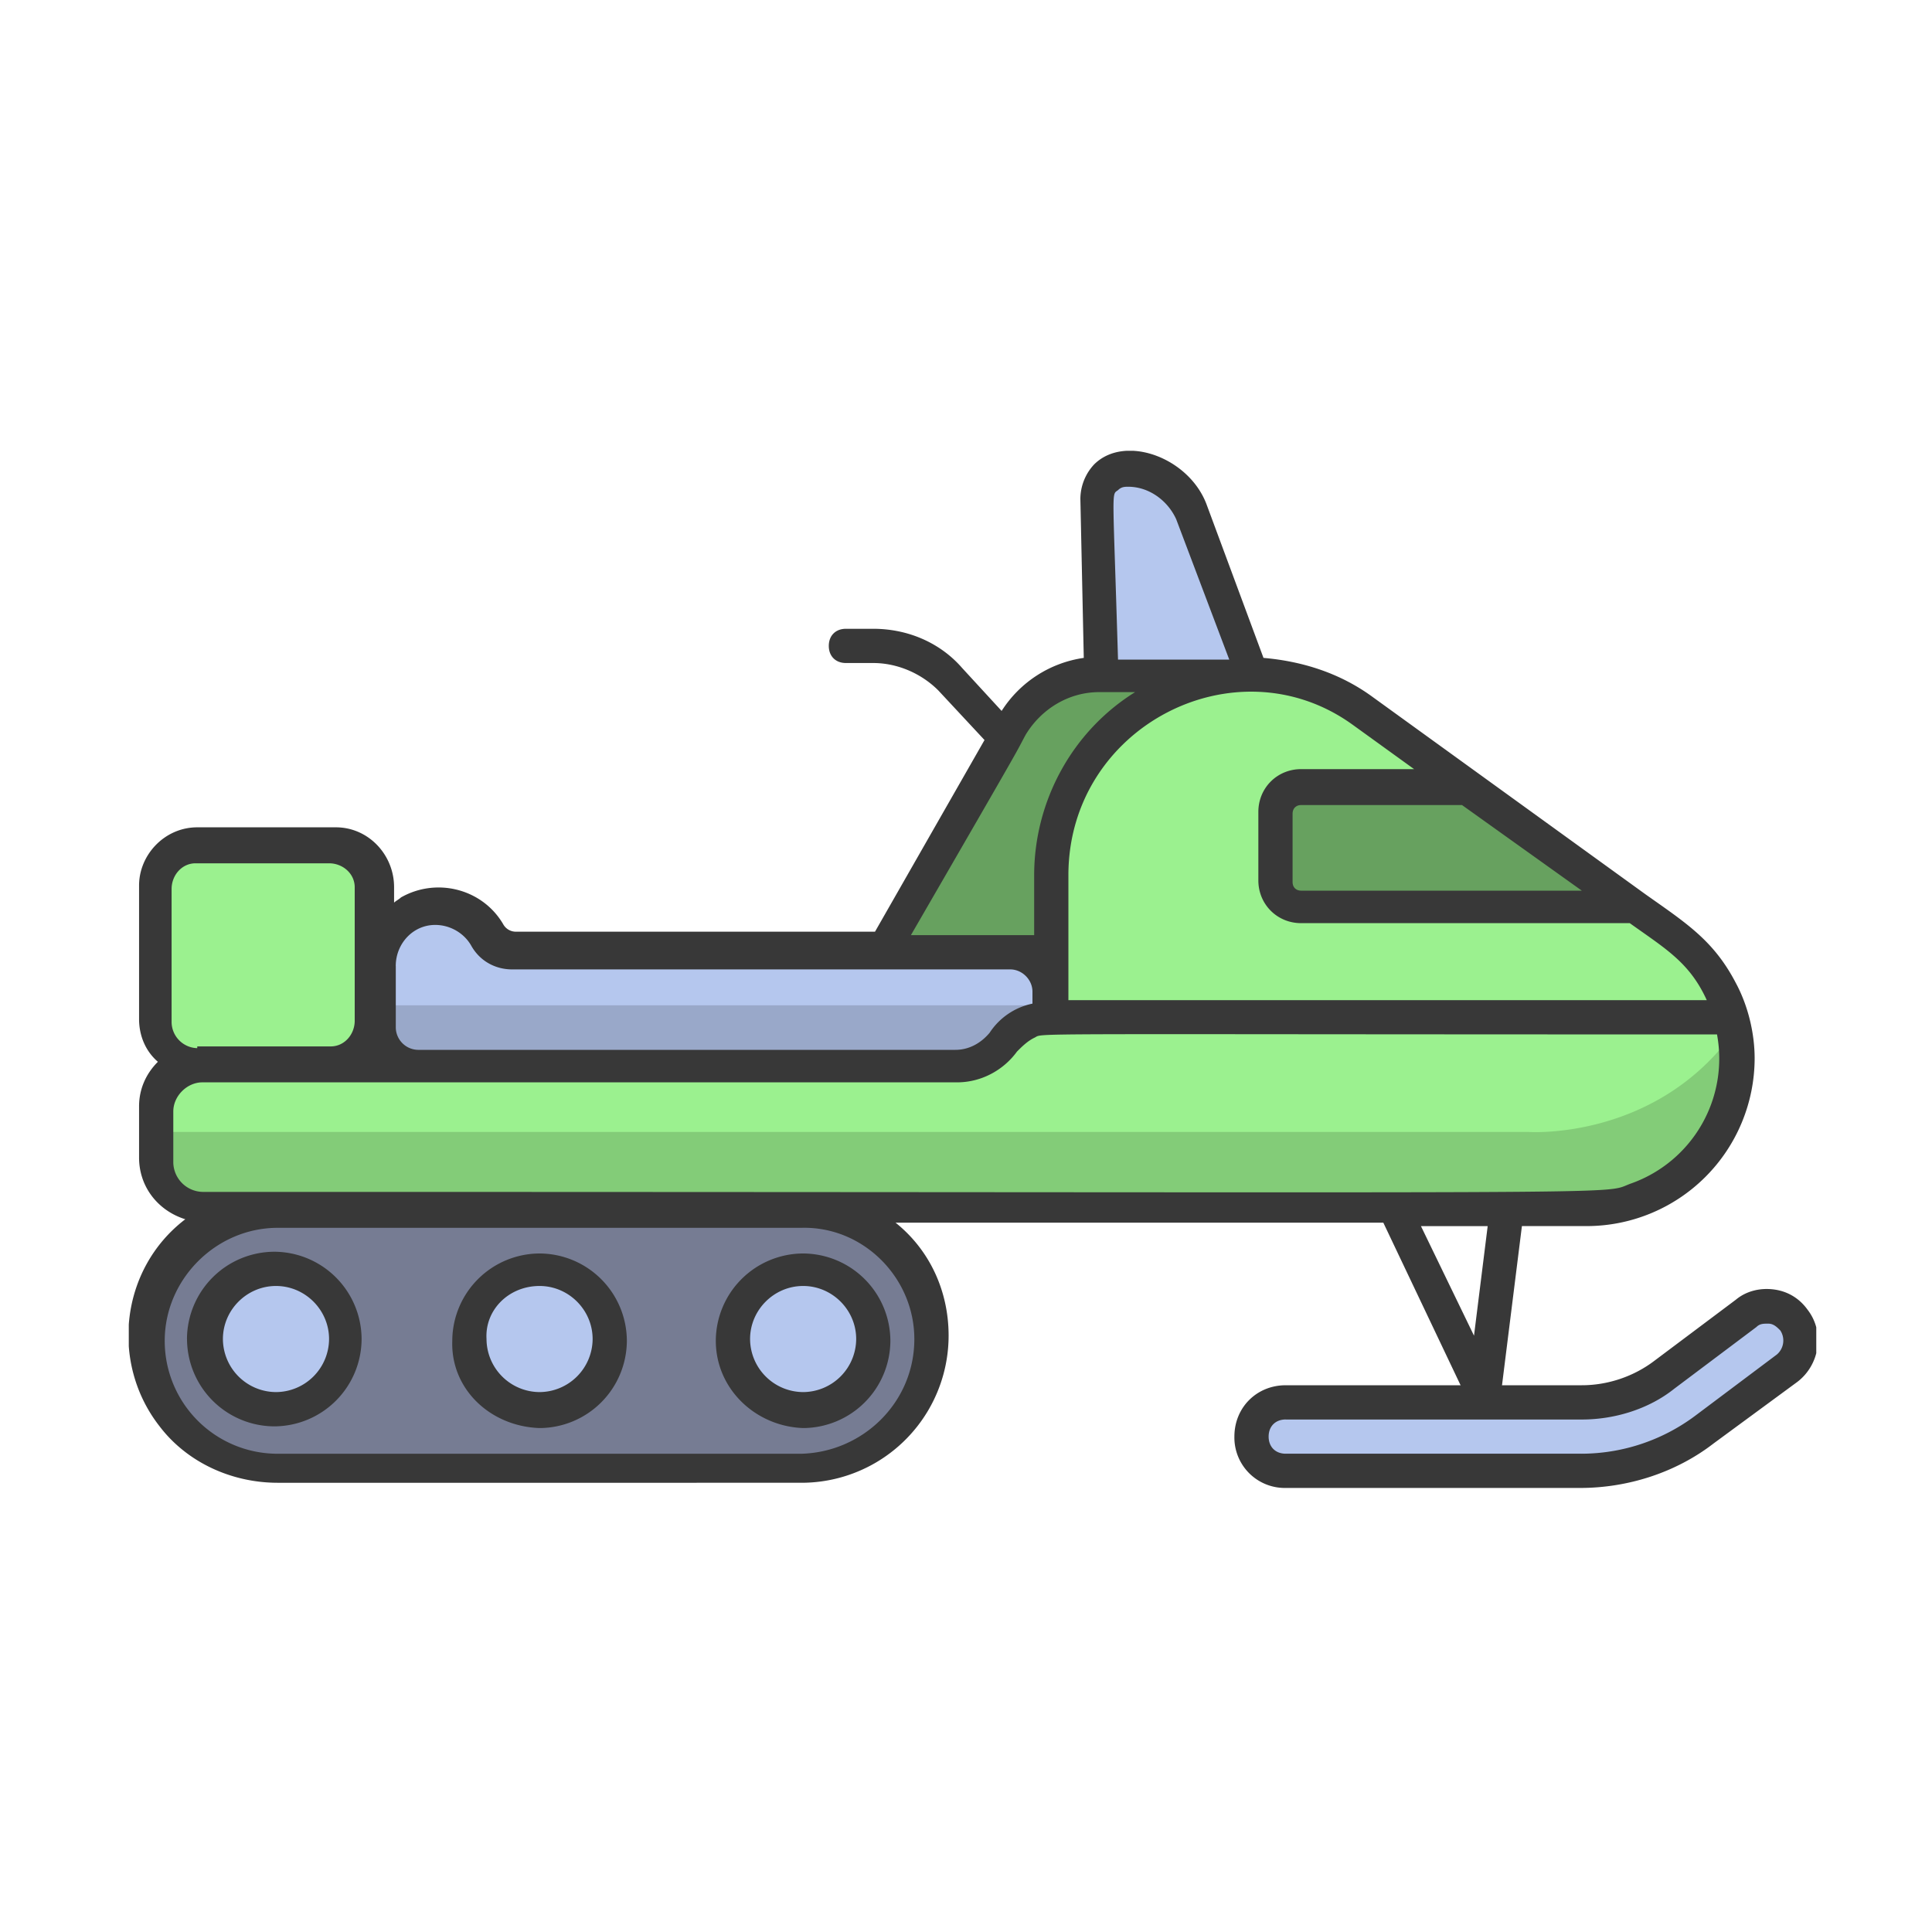 <svg width="50" height="50" fill="none" xmlns="http://www.w3.org/2000/svg" viewBox="0 0 50 50"><g clip-path="url(#a)"><path d="M32.256 17.38h-3.942c-.93 0-1.816.532-2.303 1.33l-3.366 5.846h9.567V17.38h.044Z" fill="#67A15F"/><path d="M13.122 24.556a.839.839 0 0 1-.709-.399c-.398-.709-1.328-.974-2.037-.531a1.436 1.436 0 0 0-.753 1.284v1.55c0 .576.443 1.019 1.019 1.019h15.37c.575 0 1.018-.443 1.018-1.019v-1.904H13.122Z" fill="#B5C7EE"/><path d="M10.642 27.479h15.413c.576 0 1.02-.443 1.02-1.019v-.443H9.622v.443a1.03 1.03 0 0 0 1.019 1.019Z" fill="#99A8C9"/><path d="m43.197 24.113-8.062-5.802c-3.277-2.348-8.06 0-8.06 4.252v6.378a2.268 2.268 0 0 0 2.258 2.259h11.605a3.903 3.903 0 0 0 3.897-3.898c-.044-1.285-.62-2.436-1.639-3.19Z" fill="#9BF18F"/><path d="M40.893 31.2H5.105a1.19 1.19 0 0 1-1.196-1.196v-1.33a1.19 1.19 0 0 1 1.196-1.195h19.489c.487 0 .93-.221 1.24-.62.31-.399.753-.62 1.24-.62h17.584a3.866 3.866 0 0 1-2.702 4.783 2.979 2.979 0 0 1-1.063.178Z" fill="#9BF18F"/><path d="M5.105 31.2h35.788c.355 0 .709-.045 1.063-.133 1.905-.532 3.056-2.348 2.835-4.252-2.037 2.701-5.226 2.48-5.226 2.48H3.909v.709a1.19 1.19 0 0 0 1.196 1.195Z" fill="#83CC78"/><path d="M42.133 23.404h-8.637a.681.681 0 0 1-.664-.664v-1.772c0-.354.31-.664.664-.664h4.297l4.34 3.1Z" fill="#67A15F"/><path d="M20.563 37.976H7.01a3.365 3.365 0 0 1-3.367-3.366 3.365 3.365 0 0 1 3.367-3.366h13.553a3.365 3.365 0 0 1 3.366 3.366 3.365 3.365 0 0 1-3.366 3.366Z" fill="#767C93"/><path d="M29.023 12.021a.794.794 0 0 0-.797.797v.045l.088 4.562h3.942l-1.594-4.208c-.222-.753-.886-1.196-1.639-1.196Z" fill="#B5C7EE"/><path d="M4.972 21.81h3.455c.62 0 1.107.487 1.107 1.107v3.455c0 .62-.487 1.107-1.107 1.107H4.972c-.62 0-1.107-.487-1.107-1.107v-3.455c.044-.62.531-1.107 1.107-1.107Z" fill="#9BF18F"/><path d="M6.965 36.382a1.816 1.816 0 1 0 0-3.632 1.816 1.816 0 0 0 0 3.632ZM13.786 36.382a1.816 1.816 0 1 0 0-3.632 1.816 1.816 0 0 0 0 3.632ZM20.607 36.382a1.816 1.816 0 1 0 0-3.632 1.816 1.816 0 0 0 0 3.632Z" fill="#B5C7EE"/><path d="m38.811 36.337.576-4.606h1.683a4.348 4.348 0 0 0 4.34-4.34c0-.665-.176-1.374-.486-1.95-.576-1.107-1.285-1.55-2.348-2.303l-7.042-5.093c-.842-.62-1.816-.93-2.835-1.019l-1.462-3.942c-.442-1.24-2.126-1.86-2.923-1.063a1.317 1.317 0 0 0-.354.886l.088 4.119a3.035 3.035 0 0 0-2.126 1.373l-1.018-1.107c-.576-.665-1.418-1.019-2.304-1.019h-.708c-.266 0-.443.177-.443.443s.177.443.443.443h.708c.62 0 1.24.266 1.683.709l1.196 1.284-2.834 4.96h-9.302a.373.373 0 0 1-.31-.176c-.531-.93-1.727-1.24-2.657-.71-.044.045-.133.09-.177.134v-.399c0-.841-.665-1.55-1.506-1.55H5.105c-.842 0-1.506.709-1.506 1.506v3.455c0 .443.177.841.487 1.107-.31.31-.487.709-.487 1.152v1.328c0 .753.487 1.373 1.196 1.595-1.683 1.284-1.949 3.72-.664 5.36.708.93 1.86 1.46 3.056 1.46H20.74a3.809 3.809 0 0 0 3.81-3.808c0-1.152-.488-2.215-1.374-2.924H35.8l2.126 4.474.885.221Zm2.126-13.287h-7.264c-.132 0-.221-.089-.221-.222v-1.771c0-.133.089-.222.221-.222h4.164l3.1 2.215Zm-4.34-3.145h-2.924c-.62 0-1.107.487-1.107 1.107v1.772c0 .62.487 1.107 1.107 1.107h8.505c.93.665 1.55 1.019 1.993 1.993H27.65v-3.233c0-3.853 4.34-6.068 7.352-3.898l1.595 1.152Zm-7.663-7.22c.089-.088.177-.088.266-.088.532 0 1.019.354 1.24.841l1.373 3.632h-2.879c-.133-4.518-.177-4.252 0-4.385Zm-2.392 6.334c.4-.664 1.108-1.107 1.905-1.107h.93c-1.639 1.019-2.613 2.835-2.613 4.74v1.55h-3.19c3.101-5.36 2.658-4.607 2.968-5.183ZM10.242 25c0-.576.444-1.063 1.02-1.063.398 0 .753.221.93.531.221.399.62.62 1.063.62h12.889c.31 0 .576.266.576.576v.31a1.746 1.746 0 0 0-1.108.753c-.221.266-.531.443-.885.443H10.819a.586.586 0 0 1-.576-.576V25Zm-5.137 2.126a.681.681 0 0 1-.664-.665v-3.455c0-.354.265-.664.62-.664h3.454c.355 0 .665.266.665.62v3.455c0 .354-.266.664-.62.664H5.105v.045Zm18.558 7.53c0 1.638-1.328 2.923-2.923 2.967H7.187a2.92 2.92 0 0 1-2.924-2.923c0-1.595 1.33-2.924 2.924-2.924H20.74c1.595-.044 2.923 1.285 2.923 2.88Zm-18.425-3.81a.776.776 0 0 1-.753-.753v-1.329c0-.398.354-.753.753-.753H24.77c.62 0 1.196-.31 1.55-.797.133-.133.266-.265.443-.354.31-.133-1.063-.089 17.673-.089a3.428 3.428 0 0 1-2.215 3.854c-.886.31 1.727.221-36.984.221Zm31.536.886h1.727l-.354 2.835-1.373-2.835Z" fill="#383838"/><path d="M4.84 34.654a2.268 2.268 0 0 0 2.258 2.26 2.268 2.268 0 0 0 2.26-2.26 2.268 2.268 0 0 0-2.26-2.259 2.268 2.268 0 0 0-2.259 2.26Zm3.676 0a1.38 1.38 0 0 1-1.373 1.373 1.38 1.38 0 0 1-1.374-1.373c0-.753.62-1.373 1.374-1.373.753 0 1.373.62 1.373 1.373ZM13.963 36.958a2.268 2.268 0 0 0 2.26-2.26 2.268 2.268 0 0 0-2.26-2.258 2.268 2.268 0 0 0-2.258 2.259c-.045 1.24.974 2.214 2.258 2.259Zm0-3.677c.754 0 1.374.62 1.374 1.373a1.38 1.38 0 0 1-1.373 1.373 1.38 1.38 0 0 1-1.373-1.373c-.045-.753.575-1.373 1.373-1.373ZM20.785 36.958a2.268 2.268 0 0 0 2.258-2.26 2.268 2.268 0 0 0-2.258-2.258 2.268 2.268 0 0 0-2.26 2.259c0 1.24 1.02 2.214 2.26 2.259Zm0-3.677c.753 0 1.373.62 1.373 1.373a1.38 1.38 0 0 1-1.373 1.373 1.38 1.38 0 0 1-1.373-1.373c0-.753.62-1.373 1.373-1.373Z" fill="#383838"/><path d="M40.893 38.065h-7.618a.888.888 0 0 1-.886-.886c0-.487.399-.886.886-.886h7.663c.752 0 1.505-.266 2.126-.709l2.126-1.594c.398-.31.93-.221 1.24.177.31.399.221.93-.177 1.24l-2.17 1.595c-.93.664-2.038 1.063-3.19 1.063Z" fill="#B5C7EE"/><path d="M40.893 38.508h-7.618a1.305 1.305 0 0 1-1.329-1.329c0-.753.576-1.329 1.33-1.329h7.662c.664 0 1.328-.221 1.86-.62l2.126-1.594c.266-.222.62-.31.974-.266.355.044.665.221.886.531.443.576.31 1.418-.266 1.86l-2.17 1.595c-.974.753-2.215 1.152-3.455 1.152Zm-7.618-1.772c-.266 0-.443.177-.443.443s.177.443.443.443h7.663a4.931 4.931 0 0 0 2.923-.974l2.126-1.595a.476.476 0 0 0 .088-.62c-.088-.089-.177-.177-.31-.177-.132 0-.221 0-.31.088L43.33 35.94c-.664.531-1.55.797-2.391.797h-7.663Z" fill="#383838"/></g><defs><clipPath id="a"><path fill="#fff" transform="translate(3.333 11.667)" d="M0 0h43.672v26.841H0z"/></clipPath></defs></svg>